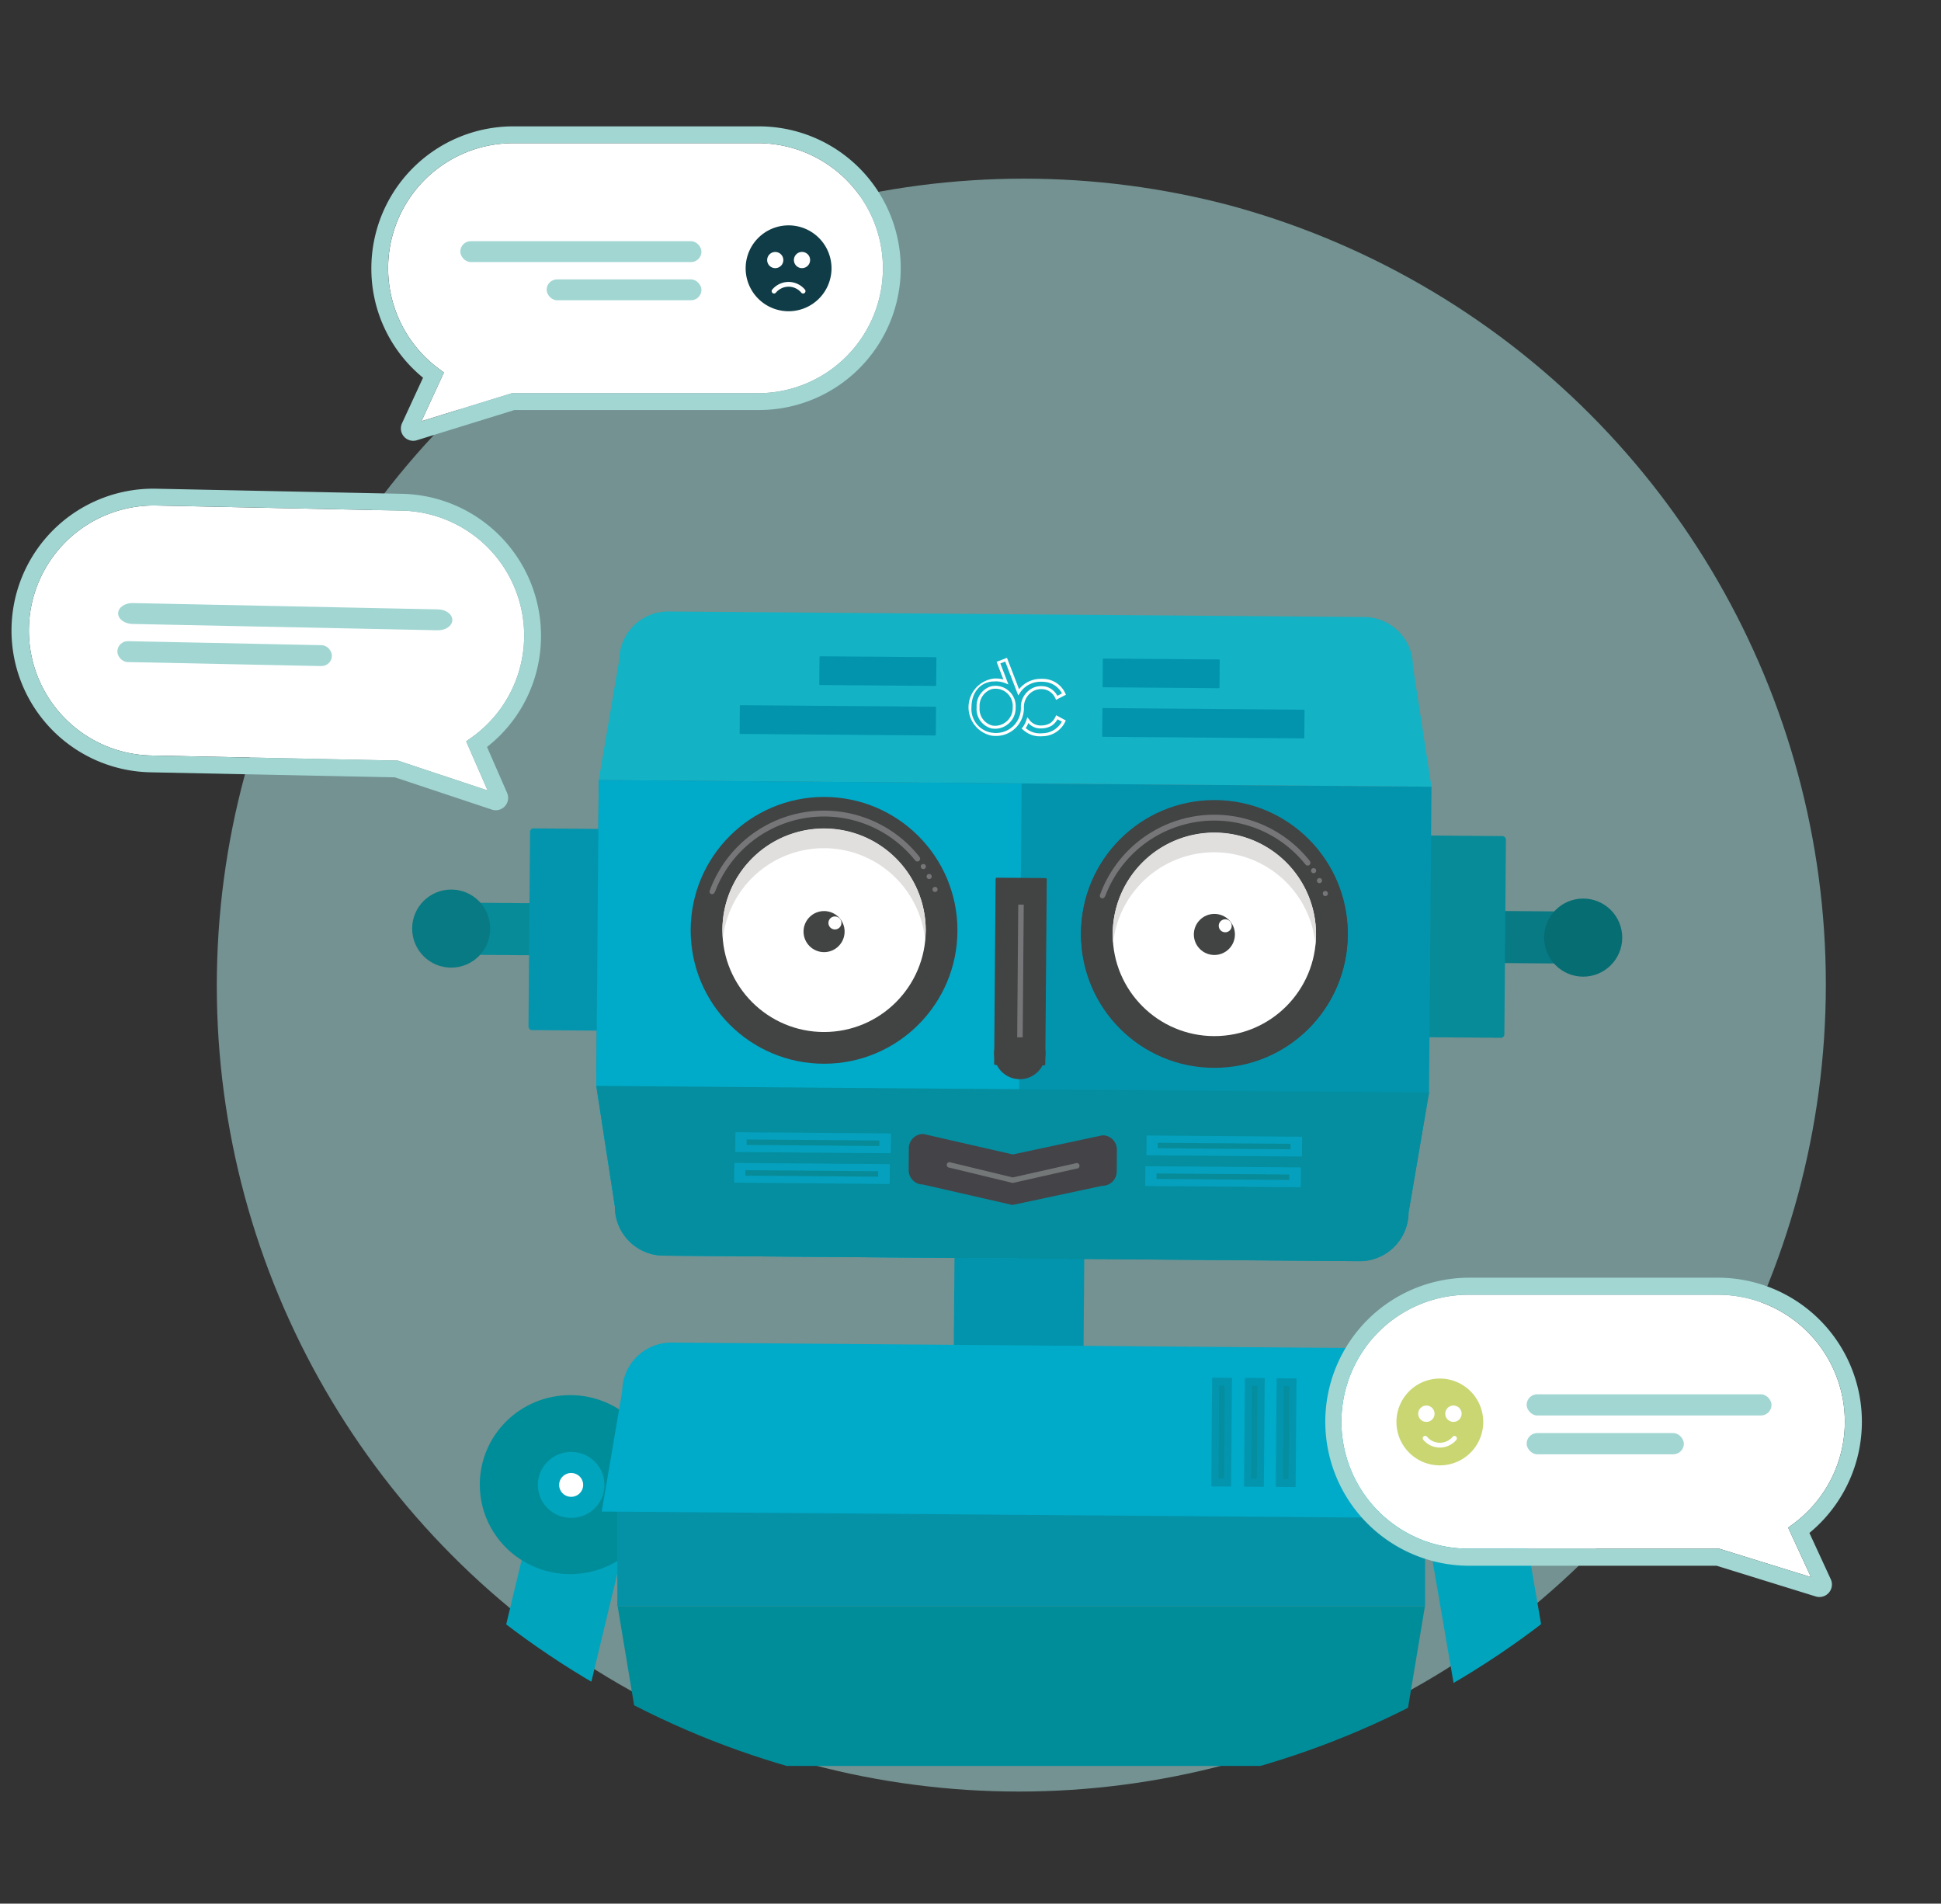 <?xml version="1.0" encoding="UTF-8"?> <svg xmlns="http://www.w3.org/2000/svg" xmlns:xlink="http://www.w3.org/1999/xlink" viewBox="0 0 279.286 273.874"><rect x="0" y="0" width="279.286" height="273.874" fill="#333333" stroke="none"/><defs><style>.cls-1{fill:none;}.cls-2{clip-path:url(#clip-path);}.cls-3{fill:#0f3c46;}.cls-4{opacity:0.25;}.cls-5{fill:#06acca;}.cls-6{clip-path:url(#clip-path-2);}.cls-7{fill:#a4d9d7;opacity:0.57;}.cls-8{clip-path:url(#clip-path-3);}.cls-9{fill:#00a5bd;}.cls-10{fill:#0a9dad;}.cls-11{fill:#008d9a;}.cls-12{fill:#fff;}.cls-13{fill:#20787f;}.cls-14{fill:#0592a7;}.cls-15{fill:#424046;}.cls-16{fill:#77787a;}.cls-17{fill:#0294ad;}.cls-18{fill:#087a83;}.cls-19{fill:#078b99;}.cls-20{fill:#066d73;}.cls-21{fill:#0395ae;}.cls-22{fill:#13b2c5;}.cls-23{fill:#00aac9;}.cls-24{fill:#048e9f;}.cls-25{fill:#424343;}.cls-26{fill:#767678;}.cls-27{fill:#e0dfde;}.cls-28{fill:#05a0be;}.cls-29{fill:#444348;}.cls-30{fill:#747778;}.cls-31{fill:#a1d6d2;}.cls-32{opacity:0.7;}.cls-33{fill:#b2c535;}</style><clipPath id="clip-path"><rect class="cls-1" x="364.635" y="-220.705" width="1200" height="629.772"></rect></clipPath><clipPath id="clip-path-2"><circle class="cls-1" cx="146.6" cy="141.629" r="116.118"></circle></clipPath><clipPath id="clip-path-3"><circle class="cls-1" cx="147.274" cy="136.355" r="122.539"></circle></clipPath></defs><title>Artboard 34 copy 4</title><g id="Layer_1" data-name="Layer 1"><g class="cls-2"><polygon class="cls-3" points="2180.465 409.068 86.598 409.068 86.633 -221.141 2180.465 -221.141 2180.465 409.068"></polygon><g class="cls-4"><path class="cls-5" d="M89.731,16.669V14.611h4.417V.392H90.639v-1.6a12.646,12.646,0,0,0,2.3-.574,9.467,9.467,0,0,0,1.785-.848h1.906V14.611h3.993v2.058Z"></path><path class="cls-5" d="M104.767,16.669V14.611h4.417V.392h-3.509v-1.6a12.646,12.646,0,0,0,2.3-.574,9.467,9.467,0,0,0,1.785-.848h1.906V14.611h3.993v2.058Z"></path><path class="cls-5" d="M124.946,17.032a5.129,5.129,0,0,1-4.553-2.6q-1.65-2.6-1.648-7.473t1.648-7.411A5.155,5.155,0,0,1,124.946-3a5.13,5.13,0,0,1,4.523,2.543q1.649,2.543,1.649,7.411t-1.649,7.473A5.1,5.1,0,0,1,124.946,17.032Zm0-2a3.079,3.079,0,0,0,2.707-1.923q1.045-1.918,1.045-6.156t-1.045-6.1a2.922,2.922,0,0,0-5.444,0q-1.046,1.862-1.045,6.1t1.045,6.156A3.1,3.1,0,0,0,124.946,15.036Z"></path><path class="cls-5" d="M134.839,16.669V14.611h4.417V.392h-3.51v-1.6a12.637,12.637,0,0,0,2.3-.574,9.5,9.5,0,0,0,1.785-.848h1.906V14.611h3.993v2.058Z"></path><path class="cls-5" d="M155.018,17.032a5.129,5.129,0,0,1-4.553-2.6q-1.65-2.6-1.648-7.473t1.648-7.411A5.155,5.155,0,0,1,155.018-3a5.13,5.13,0,0,1,4.523,2.543q1.648,2.543,1.648,7.411t-1.648,7.473A5.1,5.1,0,0,1,155.018,17.032Zm0-2a3.079,3.079,0,0,0,2.707-1.923q1.046-1.918,1.045-6.156t-1.045-6.1a2.922,2.922,0,0,0-5.444,0q-1.046,1.862-1.045,6.1t1.045,6.156A3.1,3.1,0,0,0,155.018,15.036Z"></path><path class="cls-5" d="M170.054,17.032a5.129,5.129,0,0,1-4.553-2.6q-1.65-2.6-1.648-7.473T165.5-.454A5.155,5.155,0,0,1,170.054-3a5.13,5.13,0,0,1,4.523,2.543q1.648,2.543,1.648,7.411t-1.648,7.473A5.1,5.1,0,0,1,170.054,17.032Zm0-2a3.079,3.079,0,0,0,2.707-1.923q1.046-1.918,1.045-6.156t-1.045-6.1a2.922,2.922,0,0,0-5.444,0q-1.046,1.862-1.045,6.1t1.045,6.156A3.1,3.1,0,0,0,170.054,15.036Z"></path><path class="cls-5" d="M185.09,17.032a5.129,5.129,0,0,1-4.553-2.6q-1.65-2.6-1.648-7.473t1.648-7.411A5.155,5.155,0,0,1,185.09-3a5.13,5.13,0,0,1,4.523,2.543q1.648,2.543,1.648,7.411t-1.648,7.473A5.1,5.1,0,0,1,185.09,17.032Zm0-2a3.079,3.079,0,0,0,2.707-1.923q1.046-1.918,1.045-6.156T187.8.861a2.922,2.922,0,0,0-5.444,0q-1.046,1.862-1.045,6.1t1.045,6.156A3.1,3.1,0,0,0,185.09,15.036Z"></path><path class="cls-5" d="M194.983,16.669V14.611H199.4V.392h-3.51v-1.6a12.637,12.637,0,0,0,2.3-.574,9.5,9.5,0,0,0,1.785-.848h1.906V14.611h3.993v2.058Z"></path><path class="cls-5" d="M215.162,17.032a5.129,5.129,0,0,1-4.553-2.6q-1.65-2.6-1.648-7.473t1.648-7.411A5.155,5.155,0,0,1,215.162-3a5.13,5.13,0,0,1,4.523,2.543q1.648,2.543,1.648,7.411t-1.648,7.473A5.1,5.1,0,0,1,215.162,17.032Zm0-2a3.079,3.079,0,0,0,2.707-1.923q1.046-1.918,1.045-6.156t-1.045-6.1a2.922,2.922,0,0,0-5.444,0q-1.046,1.862-1.045,6.1t1.045,6.156A3.1,3.1,0,0,0,215.162,15.036Z"></path><path class="cls-5" d="M225.055,16.669V14.611h4.417V.392h-3.51v-1.6a12.637,12.637,0,0,0,2.3-.574,9.527,9.527,0,0,0,1.785-.848h1.905V14.611h3.994v2.058Z"></path><path class="cls-5" d="M245.234,17.032a5.129,5.129,0,0,1-4.553-2.6q-1.65-2.6-1.648-7.473t1.648-7.411A5.155,5.155,0,0,1,245.234-3a5.13,5.13,0,0,1,4.523,2.543q1.648,2.543,1.648,7.411t-1.648,7.473A5.1,5.1,0,0,1,245.234,17.032Zm0-2a3.079,3.079,0,0,0,2.707-1.923q1.046-1.918,1.045-6.156t-1.045-6.1a2.922,2.922,0,0,0-5.444,0q-1.046,1.862-1.045,6.1t1.045,6.156A3.1,3.1,0,0,0,245.234,15.036Z"></path><path class="cls-5" d="M255.127,16.669V14.611h4.417V.392h-3.51v-1.6a12.637,12.637,0,0,0,2.3-.574,9.527,9.527,0,0,0,1.785-.848h1.9V14.611h3.994v2.058Z"></path><path class="cls-5" d="M270.163,16.669V14.611h4.417V.392h-3.51v-1.6a12.637,12.637,0,0,0,2.3-.574,9.527,9.527,0,0,0,1.785-.848h1.905V14.611h3.994v2.058Z"></path><path class="cls-5" d="M89.731,51.244V49.187h4.417V34.968H90.639v-1.6a12.813,12.813,0,0,0,2.3-.574,9.531,9.531,0,0,0,1.785-.849h1.906V49.187h3.993v2.057Z"></path><path class="cls-5" d="M109.91,51.607a5.129,5.129,0,0,1-4.553-2.6q-1.65-2.6-1.648-7.472t1.648-7.412a5.321,5.321,0,0,1,9.076,0q1.648,2.542,1.649,7.412t-1.649,7.472A5.1,5.1,0,0,1,109.91,51.607Zm0-2a3.078,3.078,0,0,0,2.707-1.922q1.045-1.919,1.045-6.156t-1.045-6.1a2.922,2.922,0,0,0-5.444,0q-1.046,1.861-1.045,6.1t1.045,6.156A3.1,3.1,0,0,0,109.91,49.611Z"></path><path class="cls-5" d="M119.8,51.244V49.187h4.417V34.968h-3.509v-1.6a12.813,12.813,0,0,0,2.3-.574,9.531,9.531,0,0,0,1.785-.849H126.7V49.187h3.993v2.057Z"></path><path class="cls-5" d="M139.982,51.607a5.129,5.129,0,0,1-4.553-2.6q-1.65-2.6-1.648-7.472t1.648-7.412a5.321,5.321,0,0,1,9.076,0q1.649,2.542,1.649,7.412t-1.649,7.472A5.1,5.1,0,0,1,139.982,51.607Zm0-2a3.078,3.078,0,0,0,2.707-1.922q1.046-1.919,1.045-6.156t-1.045-6.1a2.922,2.922,0,0,0-5.444,0q-1.046,1.861-1.045,6.1t1.045,6.156A3.1,3.1,0,0,0,139.982,49.611Z"></path><path class="cls-5" d="M149.875,51.244V49.187h4.417V34.968h-3.51v-1.6a12.8,12.8,0,0,0,2.3-.574,9.561,9.561,0,0,0,1.785-.849h1.906V49.187h3.993v2.057Z"></path><path class="cls-5" d="M164.911,51.244V49.187h4.417V34.968h-3.51v-1.6a12.8,12.8,0,0,0,2.3-.574,9.561,9.561,0,0,0,1.785-.849h1.906V49.187H175.8v2.057Z"></path><path class="cls-5" d="M185.09,51.607a5.129,5.129,0,0,1-4.553-2.6q-1.65-2.6-1.648-7.472t1.648-7.412a5.321,5.321,0,0,1,9.076,0q1.648,2.542,1.648,7.412t-1.648,7.472A5.1,5.1,0,0,1,185.09,51.607Zm0-2a3.078,3.078,0,0,0,2.707-1.922q1.046-1.919,1.045-6.156t-1.045-6.1a2.922,2.922,0,0,0-5.444,0q-1.046,1.861-1.045,6.1t1.045,6.156A3.1,3.1,0,0,0,185.09,49.611Z"></path><path class="cls-5" d="M194.983,51.244V49.187H199.4V34.968h-3.51v-1.6a12.8,12.8,0,0,0,2.3-.574,9.561,9.561,0,0,0,1.785-.849h1.906V49.187h3.993v2.057Z"></path><path class="cls-5" d="M215.162,51.607a5.129,5.129,0,0,1-4.553-2.6q-1.65-2.6-1.648-7.472t1.648-7.412a5.321,5.321,0,0,1,9.076,0q1.648,2.542,1.648,7.412t-1.648,7.472A5.1,5.1,0,0,1,215.162,51.607Zm0-2a3.078,3.078,0,0,0,2.707-1.922q1.046-1.919,1.045-6.156t-1.045-6.1a2.922,2.922,0,0,0-5.444,0q-1.046,1.861-1.045,6.1t1.045,6.156A3.1,3.1,0,0,0,215.162,49.611Z"></path><path class="cls-5" d="M225.055,51.244V49.187h4.417V34.968h-3.51v-1.6a12.8,12.8,0,0,0,2.3-.574,9.591,9.591,0,0,0,1.785-.849h1.905V49.187h3.994v2.057Z"></path><path class="cls-5" d="M245.234,51.607a5.129,5.129,0,0,1-4.553-2.6q-1.65-2.6-1.648-7.472t1.648-7.412a5.321,5.321,0,0,1,9.076,0q1.648,2.542,1.648,7.412t-1.648,7.472A5.1,5.1,0,0,1,245.234,51.607Zm0-2a3.078,3.078,0,0,0,2.707-1.922q1.046-1.919,1.045-6.156t-1.045-6.1a2.922,2.922,0,0,0-5.444,0q-1.046,1.861-1.045,6.1t1.045,6.156A3.1,3.1,0,0,0,245.234,49.611Z"></path><path class="cls-5" d="M255.127,51.244V49.187h4.417V34.968h-3.51v-1.6a12.8,12.8,0,0,0,2.3-.574,9.591,9.591,0,0,0,1.785-.849h1.9V49.187h3.994v2.057Z"></path><path class="cls-5" d="M270.163,51.244V49.187h4.417V34.968h-3.51v-1.6a12.8,12.8,0,0,0,2.3-.574,9.591,9.591,0,0,0,1.785-.849h1.905V49.187h3.994v2.057Z"></path><path class="cls-5" d="M89.731,85.82V83.762h4.417V69.543H90.639v-1.6a12.646,12.646,0,0,0,2.3-.574,9.53,9.53,0,0,0,1.785-.848h1.906V83.762h3.993V85.82Z"></path><path class="cls-5" d="M109.91,86.183a5.131,5.131,0,0,1-4.553-2.6q-1.65-2.6-1.648-7.473t1.648-7.411a5.321,5.321,0,0,1,9.076,0q1.648,2.541,1.649,7.411t-1.649,7.473A5.107,5.107,0,0,1,109.91,86.183Zm0-2a3.078,3.078,0,0,0,2.707-1.922q1.045-1.918,1.045-6.156t-1.045-6.1a2.922,2.922,0,0,0-5.444,0q-1.046,1.862-1.045,6.1t1.045,6.156A3.1,3.1,0,0,0,109.91,84.186Z"></path><path class="cls-5" d="M119.8,85.82V83.762h4.417V69.543h-3.509v-1.6a12.646,12.646,0,0,0,2.3-.574,9.53,9.53,0,0,0,1.785-.848H126.7V83.762h3.993V85.82Z"></path><path class="cls-5" d="M139.982,86.183a5.131,5.131,0,0,1-4.553-2.6q-1.65-2.6-1.648-7.473t1.648-7.411a5.321,5.321,0,0,1,9.076,0q1.649,2.541,1.649,7.411t-1.649,7.473A5.107,5.107,0,0,1,139.982,86.183Zm0-2a3.078,3.078,0,0,0,2.707-1.922q1.046-1.918,1.045-6.156t-1.045-6.1a2.922,2.922,0,0,0-5.444,0q-1.046,1.862-1.045,6.1t1.045,6.156A3.1,3.1,0,0,0,139.982,84.186Z"></path><path class="cls-5" d="M155.018,86.183a5.131,5.131,0,0,1-4.553-2.6q-1.65-2.6-1.648-7.473t1.648-7.411a5.321,5.321,0,0,1,9.076,0q1.648,2.541,1.648,7.411t-1.648,7.473A5.107,5.107,0,0,1,155.018,86.183Zm0-2a3.078,3.078,0,0,0,2.707-1.922q1.046-1.918,1.045-6.156t-1.045-6.1a2.922,2.922,0,0,0-5.444,0q-1.046,1.862-1.045,6.1t1.045,6.156A3.1,3.1,0,0,0,155.018,84.186Z"></path><path class="cls-5" d="M164.911,85.82V83.762h4.417V69.543h-3.51v-1.6a12.637,12.637,0,0,0,2.3-.574,9.56,9.56,0,0,0,1.785-.848h1.906V83.762H175.8V85.82Z"></path><path class="cls-5" d="M179.947,85.82V83.762h4.417V69.543h-3.51v-1.6a12.637,12.637,0,0,0,2.3-.574,9.56,9.56,0,0,0,1.785-.848h1.906V83.762h3.993V85.82Z"></path><path class="cls-5" d="M194.983,85.82V83.762H199.4V69.543h-3.51v-1.6a12.637,12.637,0,0,0,2.3-.574,9.56,9.56,0,0,0,1.785-.848h1.906V83.762h3.993V85.82Z"></path><path class="cls-5" d="M215.162,86.183a5.131,5.131,0,0,1-4.553-2.6q-1.65-2.6-1.648-7.473t1.648-7.411a5.321,5.321,0,0,1,9.076,0q1.648,2.541,1.648,7.411t-1.648,7.473A5.107,5.107,0,0,1,215.162,86.183Zm0-2a3.078,3.078,0,0,0,2.707-1.922q1.046-1.918,1.045-6.156t-1.045-6.1a2.922,2.922,0,0,0-5.444,0q-1.046,1.862-1.045,6.1t1.045,6.156A3.1,3.1,0,0,0,215.162,84.186Z"></path><path class="cls-5" d="M225.055,85.82V83.762h4.417V69.543h-3.51v-1.6a12.637,12.637,0,0,0,2.3-.574,9.59,9.59,0,0,0,1.785-.848h1.905V83.762h3.994V85.82Z"></path><path class="cls-5" d="M245.234,86.183a5.131,5.131,0,0,1-4.553-2.6q-1.65-2.6-1.648-7.473t1.648-7.411a5.321,5.321,0,0,1,9.076,0q1.648,2.541,1.648,7.411t-1.648,7.473A5.107,5.107,0,0,1,245.234,86.183Zm0-2a3.078,3.078,0,0,0,2.707-1.922q1.046-1.918,1.045-6.156t-1.045-6.1a2.922,2.922,0,0,0-5.444,0q-1.046,1.862-1.045,6.1t1.045,6.156A3.1,3.1,0,0,0,245.234,84.186Z"></path><path class="cls-5" d="M255.127,85.82V83.762h4.417V69.543h-3.51v-1.6a12.637,12.637,0,0,0,2.3-.574,9.59,9.59,0,0,0,1.785-.848h1.9V83.762h3.994V85.82Z"></path><path class="cls-5" d="M275.306,86.183a5.131,5.131,0,0,1-4.553-2.6q-1.65-2.6-1.648-7.473t1.648-7.411a5.321,5.321,0,0,1,9.076,0q1.648,2.541,1.648,7.411t-1.648,7.473A5.107,5.107,0,0,1,275.306,86.183Zm0-2a3.078,3.078,0,0,0,2.707-1.922q1.046-1.918,1.045-6.156t-1.045-6.1a2.922,2.922,0,0,0-5.444,0q-1.046,1.862-1.045,6.1t1.045,6.156A3.1,3.1,0,0,0,275.306,84.186Z"></path><path class="cls-5" d="M89.731,120.4v-2.057h4.417v-14.22H90.639v-1.6a12.646,12.646,0,0,0,2.3-.574,9.467,9.467,0,0,0,1.785-.848h1.906v17.246h3.993V120.4Z"></path><path class="cls-5" d="M104.767,120.4v-2.057h4.417v-14.22h-3.509v-1.6a12.646,12.646,0,0,0,2.3-.574,9.467,9.467,0,0,0,1.785-.848h1.906v17.246h3.993V120.4Z"></path><path class="cls-5" d="M124.946,120.758a5.129,5.129,0,0,1-4.553-2.6q-1.65-2.6-1.648-7.473t1.648-7.411a5.321,5.321,0,0,1,9.076,0q1.649,2.542,1.649,7.411t-1.649,7.473A5.1,5.1,0,0,1,124.946,120.758Zm0-2a3.079,3.079,0,0,0,2.707-1.923q1.045-1.918,1.045-6.156t-1.045-6.1a2.922,2.922,0,0,0-5.444,0q-1.046,1.861-1.045,6.1t1.045,6.156A3.1,3.1,0,0,0,124.946,118.762Z"></path><path class="cls-5" d="M134.839,120.4v-2.057h4.417v-14.22h-3.51v-1.6a12.637,12.637,0,0,0,2.3-.574,9.5,9.5,0,0,0,1.785-.848h1.906v17.246h3.993V120.4Z"></path><path class="cls-5" d="M155.018,120.758a5.129,5.129,0,0,1-4.553-2.6q-1.65-2.6-1.648-7.473t1.648-7.411a5.321,5.321,0,0,1,9.076,0q1.648,2.542,1.648,7.411t-1.648,7.473A5.1,5.1,0,0,1,155.018,120.758Zm0-2a3.079,3.079,0,0,0,2.707-1.923q1.046-1.918,1.045-6.156t-1.045-6.1a2.922,2.922,0,0,0-5.444,0q-1.046,1.861-1.045,6.1t1.045,6.156A3.1,3.1,0,0,0,155.018,118.762Z"></path><path class="cls-5" d="M170.054,120.758a5.129,5.129,0,0,1-4.553-2.6q-1.65-2.6-1.648-7.473t1.648-7.411a5.321,5.321,0,0,1,9.076,0q1.648,2.542,1.648,7.411t-1.648,7.473A5.1,5.1,0,0,1,170.054,120.758Zm0-2a3.079,3.079,0,0,0,2.707-1.923q1.046-1.918,1.045-6.156t-1.045-6.1a2.922,2.922,0,0,0-5.444,0q-1.046,1.861-1.045,6.1t1.045,6.156A3.1,3.1,0,0,0,170.054,118.762Z"></path><path class="cls-5" d="M179.947,120.4v-2.057h4.417v-14.22h-3.51v-1.6a12.637,12.637,0,0,0,2.3-.574,9.5,9.5,0,0,0,1.785-.848h1.906v17.246h3.993V120.4Z"></path><path class="cls-5" d="M194.983,120.4v-2.057H199.4v-14.22h-3.51v-1.6a12.637,12.637,0,0,0,2.3-.574,9.5,9.5,0,0,0,1.785-.848h1.906v17.246h3.993V120.4Z"></path><path class="cls-5" d="M210.019,120.4v-2.057h4.417v-14.22h-3.51v-1.6a12.637,12.637,0,0,0,2.3-.574,9.527,9.527,0,0,0,1.785-.848h1.906v17.246h3.993V120.4Z"></path><path class="cls-5" d="M230.2,120.758a5.129,5.129,0,0,1-4.553-2.6q-1.65-2.6-1.648-7.473t1.648-7.411a5.321,5.321,0,0,1,9.076,0q1.648,2.542,1.648,7.411t-1.648,7.473A5.1,5.1,0,0,1,230.2,120.758Zm0-2a3.079,3.079,0,0,0,2.707-1.923q1.046-1.918,1.045-6.156t-1.045-6.1a2.922,2.922,0,0,0-5.444,0q-1.046,1.861-1.045,6.1t1.045,6.156A3.1,3.1,0,0,0,230.2,118.762Z"></path><path class="cls-5" d="M240.091,120.4v-2.057h4.417v-14.22H241v-1.6a12.637,12.637,0,0,0,2.3-.574,9.527,9.527,0,0,0,1.785-.848h1.905v17.246h3.994V120.4Z"></path><path class="cls-5" d="M255.127,120.4v-2.057h4.417v-14.22h-3.51v-1.6a12.637,12.637,0,0,0,2.3-.574,9.527,9.527,0,0,0,1.785-.848h1.9v17.246h3.994V120.4Z"></path><path class="cls-5" d="M275.306,120.758a5.129,5.129,0,0,1-4.553-2.6q-1.65-2.6-1.648-7.473t1.648-7.411a5.321,5.321,0,0,1,9.076,0q1.648,2.542,1.648,7.411t-1.648,7.473A5.1,5.1,0,0,1,275.306,120.758Zm0-2a3.079,3.079,0,0,0,2.707-1.923q1.046-1.918,1.045-6.156t-1.045-6.1a2.922,2.922,0,0,0-5.444,0q-1.046,1.861-1.045,6.1t1.045,6.156A3.1,3.1,0,0,0,275.306,118.762Z"></path><path class="cls-5" d="M94.874,155.333a5.129,5.129,0,0,1-4.553-2.6q-1.65-2.6-1.648-7.472t1.648-7.412a5.321,5.321,0,0,1,9.076,0q1.648,2.542,1.649,7.412T99.4,152.731A5.1,5.1,0,0,1,94.874,155.333Zm0-2a3.078,3.078,0,0,0,2.707-1.922q1.046-1.918,1.045-6.156t-1.045-6.1a2.922,2.922,0,0,0-5.444,0q-1.046,1.861-1.045,6.1t1.045,6.156A3.1,3.1,0,0,0,94.874,153.337Z"></path><path class="cls-5" d="M104.767,154.97v-2.057h4.417V138.694h-3.509v-1.6a12.729,12.729,0,0,0,2.3-.574,9.531,9.531,0,0,0,1.785-.849h1.906v17.246h3.993v2.057Z"></path><path class="cls-5" d="M124.946,155.333a5.129,5.129,0,0,1-4.553-2.6q-1.65-2.6-1.648-7.472t1.648-7.412a5.321,5.321,0,0,1,9.076,0q1.649,2.542,1.649,7.412t-1.649,7.472A5.1,5.1,0,0,1,124.946,155.333Zm0-2a3.078,3.078,0,0,0,2.707-1.922q1.045-1.918,1.045-6.156t-1.045-6.1a2.922,2.922,0,0,0-5.444,0q-1.046,1.861-1.045,6.1t1.045,6.156A3.1,3.1,0,0,0,124.946,153.337Z"></path><path class="cls-5" d="M134.839,154.97v-2.057h4.417V138.694h-3.51v-1.6a12.72,12.72,0,0,0,2.3-.574,9.561,9.561,0,0,0,1.785-.849h1.906v17.246h3.993v2.057Z"></path><path class="cls-5" d="M155.018,155.333a5.129,5.129,0,0,1-4.553-2.6q-1.65-2.6-1.648-7.472t1.648-7.412a5.321,5.321,0,0,1,9.076,0q1.648,2.542,1.648,7.412t-1.648,7.472A5.1,5.1,0,0,1,155.018,155.333Zm0-2a3.078,3.078,0,0,0,2.707-1.922q1.046-1.918,1.045-6.156t-1.045-6.1a2.922,2.922,0,0,0-5.444,0q-1.046,1.861-1.045,6.1t1.045,6.156A3.1,3.1,0,0,0,155.018,153.337Z"></path><path class="cls-5" d="M164.911,154.97v-2.057h4.417V138.694h-3.51v-1.6a12.72,12.72,0,0,0,2.3-.574,9.561,9.561,0,0,0,1.785-.849h1.906v17.246H175.8v2.057Z"></path><path class="cls-5" d="M179.947,154.97v-2.057h4.417V138.694h-3.51v-1.6a12.72,12.72,0,0,0,2.3-.574,9.561,9.561,0,0,0,1.785-.849h1.906v17.246h3.993v2.057Z"></path><path class="cls-5" d="M200.126,155.333a5.129,5.129,0,0,1-4.553-2.6q-1.65-2.6-1.648-7.472t1.648-7.412a5.321,5.321,0,0,1,9.076,0q1.648,2.542,1.648,7.412t-1.648,7.472A5.1,5.1,0,0,1,200.126,155.333Zm0-2a3.078,3.078,0,0,0,2.707-1.922q1.046-1.918,1.045-6.156t-1.045-6.1a2.922,2.922,0,0,0-5.444,0q-1.046,1.861-1.045,6.1t1.045,6.156A3.1,3.1,0,0,0,200.126,153.337Z"></path><path class="cls-5" d="M210.019,154.97v-2.057h4.417V138.694h-3.51v-1.6a12.72,12.72,0,0,0,2.3-.574,9.591,9.591,0,0,0,1.785-.849h1.906v17.246h3.993v2.057Z"></path><path class="cls-5" d="M225.055,154.97v-2.057h4.417V138.694h-3.51v-1.6a12.72,12.72,0,0,0,2.3-.574,9.591,9.591,0,0,0,1.785-.849h1.905v17.246h3.994v2.057Z"></path><path class="cls-5" d="M245.234,155.333a5.129,5.129,0,0,1-4.553-2.6q-1.65-2.6-1.648-7.472t1.648-7.412a5.321,5.321,0,0,1,9.076,0q1.648,2.542,1.648,7.412t-1.648,7.472A5.1,5.1,0,0,1,245.234,155.333Zm0-2a3.078,3.078,0,0,0,2.707-1.922q1.046-1.918,1.045-6.156t-1.045-6.1a2.922,2.922,0,0,0-5.444,0q-1.046,1.861-1.045,6.1t1.045,6.156A3.1,3.1,0,0,0,245.234,153.337Z"></path><path class="cls-5" d="M255.127,154.97v-2.057h4.417V138.694h-3.51v-1.6a12.72,12.72,0,0,0,2.3-.574,9.591,9.591,0,0,0,1.785-.849h1.9v17.246h3.994v2.057Z"></path><path class="cls-5" d="M270.163,154.97v-2.057h4.417V138.694h-3.51v-1.6a12.72,12.72,0,0,0,2.3-.574,9.591,9.591,0,0,0,1.785-.849h1.905v17.246h3.994v2.057Z"></path><path class="cls-5" d="M94.874,189.909a5.129,5.129,0,0,1-4.553-2.6q-1.65-2.6-1.648-7.473t1.648-7.411a5.321,5.321,0,0,1,9.076,0q1.648,2.541,1.649,7.411T99.4,187.307A5.1,5.1,0,0,1,94.874,189.909Zm0-2a3.078,3.078,0,0,0,2.707-1.922q1.046-1.918,1.045-6.156t-1.045-6.1a2.922,2.922,0,0,0-5.444,0q-1.046,1.86-1.045,6.1t1.045,6.156A3.1,3.1,0,0,0,94.874,187.912Z"></path><path class="cls-5" d="M104.767,189.546v-2.058h4.417V173.269h-3.509v-1.6a12.646,12.646,0,0,0,2.3-.574,9.467,9.467,0,0,0,1.785-.848h1.906v17.245h3.993v2.058Z"></path><path class="cls-5" d="M124.946,189.909a5.129,5.129,0,0,1-4.553-2.6q-1.65-2.6-1.648-7.473t1.648-7.411a5.321,5.321,0,0,1,9.076,0q1.649,2.541,1.649,7.411t-1.649,7.473A5.1,5.1,0,0,1,124.946,189.909Zm0-2a3.078,3.078,0,0,0,2.707-1.922q1.045-1.918,1.045-6.156t-1.045-6.1a2.922,2.922,0,0,0-5.444,0q-1.046,1.86-1.045,6.1t1.045,6.156A3.1,3.1,0,0,0,124.946,187.912Z"></path><path class="cls-5" d="M134.839,189.546v-2.058h4.417V173.269h-3.51v-1.6a12.637,12.637,0,0,0,2.3-.574,9.5,9.5,0,0,0,1.785-.848h1.906v17.245h3.993v2.058Z"></path><path class="cls-5" d="M155.018,189.909a5.129,5.129,0,0,1-4.553-2.6q-1.65-2.6-1.648-7.473t1.648-7.411a5.321,5.321,0,0,1,9.076,0q1.648,2.541,1.648,7.411t-1.648,7.473A5.1,5.1,0,0,1,155.018,189.909Zm0-2a3.078,3.078,0,0,0,2.707-1.922q1.046-1.918,1.045-6.156t-1.045-6.1a2.922,2.922,0,0,0-5.444,0q-1.046,1.86-1.045,6.1t1.045,6.156A3.1,3.1,0,0,0,155.018,187.912Z"></path><path class="cls-5" d="M164.911,189.546v-2.058h4.417V173.269h-3.51v-1.6a12.637,12.637,0,0,0,2.3-.574,9.5,9.5,0,0,0,1.785-.848h1.906v17.245H175.8v2.058Z"></path><path class="cls-5" d="M179.947,189.546v-2.058h4.417V173.269h-3.51v-1.6a12.637,12.637,0,0,0,2.3-.574,9.5,9.5,0,0,0,1.785-.848h1.906v17.245h3.993v2.058Z"></path><path class="cls-5" d="M200.126,189.909a5.129,5.129,0,0,1-4.553-2.6q-1.65-2.6-1.648-7.473t1.648-7.411a5.321,5.321,0,0,1,9.076,0q1.648,2.541,1.648,7.411t-1.648,7.473A5.1,5.1,0,0,1,200.126,189.909Zm0-2a3.078,3.078,0,0,0,2.707-1.922q1.046-1.918,1.045-6.156t-1.045-6.1a2.922,2.922,0,0,0-5.444,0q-1.046,1.86-1.045,6.1t1.045,6.156A3.1,3.1,0,0,0,200.126,187.912Z"></path><path class="cls-5" d="M210.019,189.546v-2.058h4.417V173.269h-3.51v-1.6a12.637,12.637,0,0,0,2.3-.574,9.527,9.527,0,0,0,1.785-.848h1.906v17.245h3.993v2.058Z"></path><path class="cls-5" d="M230.2,189.909a5.129,5.129,0,0,1-4.553-2.6q-1.65-2.6-1.648-7.473t1.648-7.411a5.321,5.321,0,0,1,9.076,0q1.648,2.541,1.648,7.411t-1.648,7.473A5.1,5.1,0,0,1,230.2,189.909Zm0-2a3.078,3.078,0,0,0,2.707-1.922q1.046-1.918,1.045-6.156t-1.045-6.1a2.922,2.922,0,0,0-5.444,0q-1.046,1.86-1.045,6.1t1.045,6.156A3.1,3.1,0,0,0,230.2,187.912Z"></path><path class="cls-5" d="M245.234,189.909a5.129,5.129,0,0,1-4.553-2.6q-1.65-2.6-1.648-7.473t1.648-7.411a5.321,5.321,0,0,1,9.076,0q1.648,2.541,1.648,7.411t-1.648,7.473A5.1,5.1,0,0,1,245.234,189.909Zm0-2a3.078,3.078,0,0,0,2.707-1.922q1.046-1.918,1.045-6.156t-1.045-6.1a2.922,2.922,0,0,0-5.444,0q-1.046,1.86-1.045,6.1t1.045,6.156A3.1,3.1,0,0,0,245.234,187.912Z"></path><path class="cls-5" d="M260.27,189.909a5.129,5.129,0,0,1-4.553-2.6q-1.65-2.6-1.648-7.473t1.648-7.411a5.321,5.321,0,0,1,9.076,0q1.649,2.541,1.648,7.411t-1.648,7.473A5.1,5.1,0,0,1,260.27,189.909Zm0-2a3.078,3.078,0,0,0,2.707-1.922q1.046-1.918,1.045-6.156t-1.045-6.1a2.922,2.922,0,0,0-5.444,0q-1.046,1.86-1.045,6.1t1.045,6.156A3.1,3.1,0,0,0,260.27,187.912Z"></path><path class="cls-5" d="M270.163,189.546v-2.058h4.417V173.269h-3.51v-1.6a12.637,12.637,0,0,0,2.3-.574,9.527,9.527,0,0,0,1.785-.848h1.905v17.245h3.994v2.058Z"></path><path class="cls-5" d="M89.731,224.121v-2.057h4.417v-14.22H90.639v-1.6a12.813,12.813,0,0,0,2.3-.574,9.531,9.531,0,0,0,1.785-.849h1.906v17.246h3.993v2.057Z"></path><path class="cls-5" d="M104.767,224.121v-2.057h4.417v-14.22h-3.509v-1.6a12.813,12.813,0,0,0,2.3-.574,9.531,9.531,0,0,0,1.785-.849h1.906v17.246h3.993v2.057Z"></path><path class="cls-5" d="M124.946,224.484a5.129,5.129,0,0,1-4.553-2.6q-1.65-2.6-1.648-7.472T120.393,207a5.321,5.321,0,0,1,9.076,0q1.649,2.543,1.649,7.412t-1.649,7.472A5.1,5.1,0,0,1,124.946,224.484Zm0-2a3.079,3.079,0,0,0,2.707-1.923q1.045-1.917,1.045-6.155t-1.045-6.1a2.922,2.922,0,0,0-5.444,0q-1.046,1.862-1.045,6.1t1.045,6.155A3.1,3.1,0,0,0,124.946,222.488Z"></path><path class="cls-5" d="M134.839,224.121v-2.057h4.417v-14.22h-3.51v-1.6a12.8,12.8,0,0,0,2.3-.574,9.561,9.561,0,0,0,1.785-.849h1.906v17.246h3.993v2.057Z"></path><path class="cls-5" d="M155.018,224.484a5.129,5.129,0,0,1-4.553-2.6q-1.65-2.6-1.648-7.472T150.465,207a5.321,5.321,0,0,1,9.076,0q1.648,2.543,1.648,7.412t-1.648,7.472A5.1,5.1,0,0,1,155.018,224.484Zm0-2a3.079,3.079,0,0,0,2.707-1.923q1.046-1.917,1.045-6.155t-1.045-6.1a2.922,2.922,0,0,0-5.444,0q-1.046,1.862-1.045,6.1t1.045,6.155A3.1,3.1,0,0,0,155.018,222.488Z"></path><path class="cls-5" d="M164.911,224.121v-2.057h4.417v-14.22h-3.51v-1.6a12.8,12.8,0,0,0,2.3-.574,9.561,9.561,0,0,0,1.785-.849h1.906v17.246H175.8v2.057Z"></path><path class="cls-5" d="M185.09,224.484a5.129,5.129,0,0,1-4.553-2.6q-1.65-2.6-1.648-7.472T180.537,207a5.321,5.321,0,0,1,9.076,0q1.648,2.543,1.648,7.412t-1.648,7.472A5.1,5.1,0,0,1,185.09,224.484Zm0-2a3.079,3.079,0,0,0,2.707-1.923q1.046-1.917,1.045-6.155t-1.045-6.1a2.922,2.922,0,0,0-5.444,0q-1.046,1.862-1.045,6.1t1.045,6.155A3.1,3.1,0,0,0,185.09,222.488Z"></path><path class="cls-5" d="M194.983,224.121v-2.057H199.4v-14.22h-3.51v-1.6a12.8,12.8,0,0,0,2.3-.574,9.561,9.561,0,0,0,1.785-.849h1.906v17.246h3.993v2.057Z"></path><path class="cls-5" d="M215.162,224.484a5.129,5.129,0,0,1-4.553-2.6q-1.65-2.6-1.648-7.472T210.609,207a5.321,5.321,0,0,1,9.076,0q1.648,2.543,1.648,7.412t-1.648,7.472A5.1,5.1,0,0,1,215.162,224.484Zm0-2a3.079,3.079,0,0,0,2.707-1.923q1.046-1.917,1.045-6.155t-1.045-6.1a2.922,2.922,0,0,0-5.444,0q-1.046,1.862-1.045,6.1t1.045,6.155A3.1,3.1,0,0,0,215.162,222.488Z"></path><path class="cls-5" d="M225.055,224.121v-2.057h4.417v-14.22h-3.51v-1.6a12.8,12.8,0,0,0,2.3-.574,9.591,9.591,0,0,0,1.785-.849h1.905v17.246h3.994v2.057Z"></path><path class="cls-5" d="M240.091,224.121v-2.057h4.417v-14.22H241v-1.6a12.8,12.8,0,0,0,2.3-.574,9.591,9.591,0,0,0,1.785-.849h1.905v17.246h3.994v2.057Z"></path><path class="cls-5" d="M260.27,224.484a5.129,5.129,0,0,1-4.553-2.6q-1.65-2.6-1.648-7.472T255.717,207a5.321,5.321,0,0,1,9.076,0q1.649,2.543,1.648,7.412t-1.648,7.472A5.1,5.1,0,0,1,260.27,224.484Zm0-2a3.079,3.079,0,0,0,2.707-1.923q1.046-1.917,1.045-6.155t-1.045-6.1a2.922,2.922,0,0,0-5.444,0q-1.046,1.862-1.045,6.1t1.045,6.155A3.1,3.1,0,0,0,260.27,222.488Z"></path><path class="cls-5" d="M270.163,224.121v-2.057h4.417v-14.22h-3.51v-1.6a12.8,12.8,0,0,0,2.3-.574,9.591,9.591,0,0,0,1.785-.849h1.905v17.246h3.994v2.057Z"></path><path class="cls-5" d="M89.731,258.7v-2.058h4.417V242.42H90.639v-1.6a12.729,12.729,0,0,0,2.3-.574,9.53,9.53,0,0,0,1.785-.848h1.906v17.245h3.993V258.7Z"></path><path class="cls-5" d="M104.767,258.7v-2.058h4.417V242.42h-3.509v-1.6a12.729,12.729,0,0,0,2.3-.574,9.53,9.53,0,0,0,1.785-.848h1.906v17.245h3.993V258.7Z"></path><path class="cls-5" d="M119.8,258.7v-2.058h4.417V242.42h-3.509v-1.6a12.729,12.729,0,0,0,2.3-.574,9.53,9.53,0,0,0,1.785-.848H126.7v17.245h3.993V258.7Z"></path><path class="cls-5" d="M139.982,259.06a5.131,5.131,0,0,1-4.553-2.6q-1.65-2.6-1.648-7.473t1.648-7.411a5.321,5.321,0,0,1,9.076,0q1.649,2.541,1.649,7.411t-1.649,7.473A5.107,5.107,0,0,1,139.982,259.06Zm0-2a3.078,3.078,0,0,0,2.707-1.922q1.046-1.918,1.045-6.156t-1.045-6.1a2.922,2.922,0,0,0-5.444,0q-1.046,1.861-1.045,6.1t1.045,6.156A3.1,3.1,0,0,0,139.982,257.063Z"></path><path class="cls-5" d="M149.875,258.7v-2.058h4.417V242.42h-3.51v-1.6a12.72,12.72,0,0,0,2.3-.574,9.56,9.56,0,0,0,1.785-.848h1.906v17.245h3.993V258.7Z"></path><path class="cls-5" d="M164.911,258.7v-2.058h4.417V242.42h-3.51v-1.6a12.72,12.72,0,0,0,2.3-.574,9.56,9.56,0,0,0,1.785-.848h1.906v17.245H175.8V258.7Z"></path><path class="cls-5" d="M185.09,259.06a5.131,5.131,0,0,1-4.553-2.6q-1.65-2.6-1.648-7.473t1.648-7.411a5.321,5.321,0,0,1,9.076,0q1.648,2.541,1.648,7.411t-1.648,7.473A5.107,5.107,0,0,1,185.09,259.06Zm0-2a3.078,3.078,0,0,0,2.707-1.922q1.046-1.918,1.045-6.156t-1.045-6.1a2.922,2.922,0,0,0-5.444,0q-1.046,1.861-1.045,6.1t1.045,6.156A3.1,3.1,0,0,0,185.09,257.063Z"></path><path class="cls-5" d="M194.983,258.7v-2.058H199.4V242.42h-3.51v-1.6a12.72,12.72,0,0,0,2.3-.574,9.56,9.56,0,0,0,1.785-.848h1.906v17.245h3.993V258.7Z"></path><path class="cls-5" d="M215.162,259.06a5.131,5.131,0,0,1-4.553-2.6q-1.65-2.6-1.648-7.473t1.648-7.411a5.321,5.321,0,0,1,9.076,0q1.648,2.541,1.648,7.411t-1.648,7.473A5.107,5.107,0,0,1,215.162,259.06Zm0-2a3.078,3.078,0,0,0,2.707-1.922q1.046-1.918,1.045-6.156t-1.045-6.1a2.922,2.922,0,0,0-5.444,0q-1.046,1.861-1.045,6.1t1.045,6.156A3.1,3.1,0,0,0,215.162,257.063Z"></path><path class="cls-5" d="M230.2,259.06a5.131,5.131,0,0,1-4.553-2.6q-1.65-2.6-1.648-7.473t1.648-7.411a5.321,5.321,0,0,1,9.076,0q1.648,2.541,1.648,7.411t-1.648,7.473A5.107,5.107,0,0,1,230.2,259.06Zm0-2a3.078,3.078,0,0,0,2.707-1.922q1.046-1.918,1.045-6.156t-1.045-6.1a2.922,2.922,0,0,0-5.444,0q-1.046,1.861-1.045,6.1t1.045,6.156A3.1,3.1,0,0,0,230.2,257.063Z"></path><path class="cls-5" d="M240.091,258.7v-2.058h4.417V242.42H241v-1.6a12.72,12.72,0,0,0,2.3-.574,9.59,9.59,0,0,0,1.785-.848h1.905v17.245h3.994V258.7Z"></path><path class="cls-5" d="M255.127,258.7v-2.058h4.417V242.42h-3.51v-1.6a12.72,12.72,0,0,0,2.3-.574,9.59,9.59,0,0,0,1.785-.848h1.9v17.245h3.994V258.7Z"></path><path class="cls-5" d="M270.163,258.7v-2.058h4.417V242.42h-3.51v-1.6a12.72,12.72,0,0,0,2.3-.574,9.59,9.59,0,0,0,1.785-.848h1.905v17.245h3.994V258.7Z"></path><path class="cls-5" d="M109.91,293.635a5.129,5.129,0,0,1-4.553-2.6q-1.65-2.6-1.648-7.473t1.648-7.411a5.321,5.321,0,0,1,9.076,0q1.648,2.541,1.649,7.411t-1.649,7.473A5.1,5.1,0,0,1,109.91,293.635Zm0-2a3.079,3.079,0,0,0,2.707-1.923q1.045-1.918,1.045-6.156t-1.045-6.1a2.922,2.922,0,0,0-5.444,0q-1.046,1.86-1.045,6.1t1.045,6.156A3.1,3.1,0,0,0,109.91,291.639Z"></path><path class="cls-5" d="M155.018,293.635a5.129,5.129,0,0,1-4.553-2.6q-1.65-2.6-1.648-7.473t1.648-7.411a5.321,5.321,0,0,1,9.076,0q1.648,2.541,1.648,7.411t-1.648,7.473A5.1,5.1,0,0,1,155.018,293.635Zm0-2a3.079,3.079,0,0,0,2.707-1.923q1.046-1.918,1.045-6.156t-1.045-6.1a2.922,2.922,0,0,0-5.444,0q-1.046,1.86-1.045,6.1t1.045,6.156A3.1,3.1,0,0,0,155.018,291.639Z"></path><path class="cls-5" d="M200.126,293.635a5.129,5.129,0,0,1-4.553-2.6q-1.65-2.6-1.648-7.473t1.648-7.411a5.321,5.321,0,0,1,9.076,0q1.648,2.541,1.648,7.411t-1.648,7.473A5.1,5.1,0,0,1,200.126,293.635Zm0-2a3.079,3.079,0,0,0,2.707-1.923q1.046-1.918,1.045-6.156t-1.045-6.1a2.922,2.922,0,0,0-5.444,0q-1.046,1.86-1.045,6.1t1.045,6.156A3.1,3.1,0,0,0,200.126,291.639Z"></path><path class="cls-5" d="M230.2,293.635a5.129,5.129,0,0,1-4.553-2.6q-1.65-2.6-1.648-7.473t1.648-7.411a5.321,5.321,0,0,1,9.076,0q1.648,2.541,1.648,7.411t-1.648,7.473A5.1,5.1,0,0,1,230.2,293.635Zm0-2a3.079,3.079,0,0,0,2.707-1.923q1.046-1.918,1.045-6.156t-1.045-6.1a2.922,2.922,0,0,0-5.444,0q-1.046,1.86-1.045,6.1t1.045,6.156A3.1,3.1,0,0,0,230.2,291.639Z"></path><path class="cls-5" d="M245.234,293.635a5.129,5.129,0,0,1-4.553-2.6q-1.65-2.6-1.648-7.473t1.648-7.411a5.321,5.321,0,0,1,9.076,0q1.648,2.541,1.648,7.411t-1.648,7.473A5.1,5.1,0,0,1,245.234,293.635Zm0-2a3.079,3.079,0,0,0,2.707-1.923q1.046-1.918,1.045-6.156t-1.045-6.1a2.922,2.922,0,0,0-5.444,0q-1.046,1.86-1.045,6.1t1.045,6.156A3.1,3.1,0,0,0,245.234,291.639Z"></path></g></g><g class="cls-6"><circle class="cls-7" cx="147.313" cy="141.821" r="116.118"></circle></g><g class="cls-8"><polygon class="cls-9" points="91.272 216.207 77.936 212.811 75.469 222.734 60.244 286.112 73.716 289.286 91.272 216.207"></polygon><path class="cls-10" d="M82.944,206.832a6.847,6.847,0,1,0,6.141,7.533A6.9,6.9,0,0,0,82.944,206.832Z"></path><ellipse class="cls-11" cx="82.038" cy="213.591" rx="13.003" ry="12.876"></ellipse><ellipse class="cls-9" cx="82.183" cy="213.631" rx="4.789" ry="4.743"></ellipse><path class="cls-12" d="M82.655,211.985a1.73,1.73,0,0,0-2.134,1.178,1.708,1.708,0,0,0,1.189,2.114,1.73,1.73,0,0,0,2.135-1.178A1.71,1.71,0,0,0,82.655,211.985Z"></path><polygon class="cls-9" points="217.78 210.61 204.166 212.654 205.818 222.741 216.86 286.964 230.513 284.662 217.78 210.61"></polygon><path class="cls-10" d="M204.057,212.906A6.912,6.912,0,1,0,209.7,205,6.907,6.907,0,0,0,204.057,212.906Z"></path><ellipse class="cls-11" cx="210.87" cy="211.921" rx="13.003" ry="12.876"></ellipse><ellipse class="cls-9" cx="210.87" cy="211.772" rx="4.789" ry="4.743"></ellipse><path class="cls-12" d="M209.142,211.772a1.728,1.728,0,1,0,1.728-1.711A1.719,1.719,0,0,0,209.142,211.772Z"></path><ellipse class="cls-13" cx="223.76" cy="285.801" rx="13.003" ry="12.876"></ellipse><rect class="cls-14" x="88.826" y="217.323" width="116.22" height="13.74"></rect><path class="cls-11" d="M202.31,247.422l2.723-16.36H88.868l2.723,16.36a6.747,6.747,0,0,0,6.812,6.641H195.5A6.748,6.748,0,0,0,202.31,247.422Z"></path><path class="cls-15" d="M110.811,277.67h71.548a3.453,3.453,0,0,0,3.47-3.436h0a3.454,3.454,0,0,0-3.47-3.437H110.811a3.454,3.454,0,0,0-3.47,3.437h0A3.453,3.453,0,0,0,110.811,277.67Z"></path><path class="cls-15" d="M110.811,265.951h71.548a3.453,3.453,0,0,0,3.47-3.436h0a3.454,3.454,0,0,0-3.47-3.437H110.811a3.454,3.454,0,0,0-3.47,3.437h0A3.453,3.453,0,0,0,110.811,265.951Z"></path><path class="cls-16" d="M110.934,260.52h71.383a.651.651,0,0,1,.655.649h0a.652.652,0,0,1-.655.649H110.934a.653.653,0,0,1-.656-.649h0A.652.652,0,0,1,110.934,260.52Z"></path><path class="cls-16" d="M110.8,272.373h71.383a.652.652,0,0,1,.655.65h0a.652.652,0,0,1-.655.649H110.8a.653.653,0,0,1-.656-.649h0A.653.653,0,0,1,110.8,272.373Z"></path><rect class="cls-17" x="133.953" y="183.882" width="25.231" height="18.673" transform="matrix(0.008, -1, 1, 0.008, -47.812, 338.244)"></rect><rect class="cls-18" x="205.803" y="131.062" width="22.467" height="7.489" transform="matrix(1, 0.008, -0.008, 1, 1.081, -1.725)"></rect><rect class="cls-19" x="195.038" y="120.207" width="21.531" height="29.02" rx="0.486" transform="translate(1.08 -1.635) rotate(0.456)"></rect><circle class="cls-20" cx="227.802" cy="134.892" r="5.617"></circle><rect class="cls-19" x="64.453" y="129.936" width="22.467" height="7.489" transform="translate(1.067 -0.599) rotate(0.456)"></rect><rect class="cls-21" x="76.154" y="119.26" width="21.531" height="29.02" rx="0.486" transform="translate(1.068 -0.688) rotate(0.456)"></rect><circle class="cls-18" cx="64.921" cy="133.594" r="5.617"></circle><path class="cls-22" d="M203.3,95.852l2.671,17.335-119.82-.955L89.1,94.943a7.047,7.047,0,0,1,7.082-6.971l100.151.8A7.047,7.047,0,0,1,203.3,95.852Z"></path><path class="cls-17" d="M88.475,173.563,85.8,156.228l.351-44,119.82.955-.351,44-2.946,17.289a7.047,7.047,0,0,1-7.082,6.971l-100.151-.8A7.047,7.047,0,0,1,88.475,173.563Z"></path><path class="cls-23" d="M88.475,173.563,85.8,156.228l.351-44,60.846.485-.545,68.335-51.011-.407A7.047,7.047,0,0,1,88.475,173.563Z"></path><path class="cls-24" d="M88.475,173.563,85.8,156.228l119.82.955-2.946,17.289a7.047,7.047,0,0,1-7.082,6.971l-100.151-.8A7.047,7.047,0,0,1,88.475,173.563Z"></path><circle class="cls-25" cx="174.738" cy="134.294" r="19.191"></circle><rect class="cls-25" x="143.153" y="126.29" width="7.356" height="26.945" rx="0.166" transform="matrix(1, 0.008, -0.008, 1, 1.118, -1.165)"></rect><circle class="cls-25" cx="118.572" cy="133.846" r="19.191"></circle><circle class="cls-12" cx="118.572" cy="133.846" r="14.627"></circle><circle class="cls-25" cx="118.574" cy="134.027" r="2.955"></circle><circle class="cls-12" cx="120.135" cy="132.782" r="0.936"></circle><path class="cls-26" d="M132.316,123.312a.394.394,0,0,1-.449.606.388.388,0,0,1-.179-.129l-.048-.05a16.766,16.766,0,0,0-28.784,4.638l-.047.022a.368.368,0,1,1-.694-.246l.012-.023a17.5,17.5,0,0,1,30.155-4.879Z"></path><path class="cls-27" d="M133.2,133.963a14.627,14.627,0,1,0-29.253-.233l.06,1.358a14.628,14.628,0,0,1,29.115.279Z"></path><circle class="cls-26" cx="134.538" cy="127.961" r="0.368"></circle><circle class="cls-26" cx="133.697" cy="126.101" r="0.368"></circle><circle class="cls-26" cx="132.854" cy="124.669" r="0.368"></circle><circle class="cls-25" cx="146.737" cy="151.564" r="3.697"></circle><rect class="cls-17" x="118.487" y="89.521" width="4.134" height="28.224" rx="0.093" transform="translate(15.964 223.358) rotate(-89.544)"></rect><rect class="cls-28" x="164.792" y="167.865" width="22.389" height="2.851" rx="0.064" transform="translate(1.354 -1.397) rotate(0.456)"></rect><rect class="cls-28" x="164.961" y="163.448" width="22.389" height="2.851" rx="0.064" transform="translate(1.319 -1.398) rotate(0.456)"></rect><rect class="cls-28" x="105.638" y="167.394" width="22.389" height="2.851" rx="0.064" transform="translate(1.349 -0.925) rotate(0.456)"></rect><rect class="cls-28" x="105.806" y="162.976" width="22.389" height="2.851" rx="0.064" transform="translate(1.313 -0.927) rotate(0.456)"></rect><path class="cls-26" d="M147.107,149.246l-.7,0a.072.072,0,0,1-.046-.021l.152-19.034s.021-.046.046-.046l.7.006a.075.075,0,0,1,.046.021l-.152,19.034S147.132,149.247,147.107,149.246Z"></path><path class="cls-19" d="M107.432,164.677l0-.7a.047.047,0,0,1,.047-.046l19.008.151a.047.047,0,0,1,.046.047l-.006.7a.075.075,0,0,1-.021.046l-19.034-.152A.046.046,0,0,1,107.432,164.677Z"></path><path class="cls-19" d="M107.254,169.094l.006-.7a.045.045,0,0,1,.046-.045l19.008.151a.046.046,0,0,1,.046.046l-.006.7a.071.071,0,0,1-.021.045l-19.033-.151A.046.046,0,0,1,107.254,169.094Z"></path><path class="cls-19" d="M166.586,165.148l.006-.7.021-.046,19.034.152s.045.021.045.046l0,.7a.078.078,0,0,1-.021.046l-19.034-.152Z"></path><path class="cls-19" d="M166.408,169.566l.006-.7.021-.045,19.034.151s.046.021.046.047l-.006.7a.075.075,0,0,1-.021.046l-19.034-.152Z"></path><circle class="cls-25" cx="174.732" cy="134.436" r="19.191"></circle><circle class="cls-12" cx="174.732" cy="134.436" r="14.627"></circle><circle class="cls-25" cx="174.735" cy="134.436" r="2.955"></circle><circle class="cls-12" cx="176.296" cy="133.191" r="0.936"></circle><path class="cls-26" d="M188.476,123.9a.394.394,0,0,1-.449.606.388.388,0,0,1-.179-.129l-.048-.05a16.766,16.766,0,0,0-28.784,4.637l-.048.023a.368.368,0,1,1-.693-.247l.012-.022a17.5,17.5,0,0,1,30.155-4.879Z"></path><path class="cls-27" d="M189.359,134.553a14.627,14.627,0,1,0-29.253-.233l.06,1.358a14.628,14.628,0,0,1,29.115.279Z"></path><circle class="cls-26" cx="190.698" cy="128.551" r="0.368"></circle><circle class="cls-26" cx="189.857" cy="126.691" r="0.368"></circle><circle class="cls-26" cx="189.013" cy="125.259" r="0.368"></circle><path class="cls-23" d="M203.956,201.049l2.676,17.368L86.58,217.461l2.952-17.323a7.061,7.061,0,0,1,7.1-6.984l100.344.8A7.061,7.061,0,0,1,203.956,201.049Z"></path><rect class="cls-21" x="177.236" y="204.68" width="15.644" height="2.856" rx="0.064" transform="translate(392.633 22.698) rotate(90.456)"></rect><path class="cls-24" d="M184.759,199.421l.7.006a.047.047,0,0,1,.046.046l-.106,13.254a.075.075,0,0,1-.021.046l-.729-.006s-.046-.021-.046-.047l.106-13.253A.046.046,0,0,1,184.759,199.421Z"></path><rect class="cls-21" x="172.666" y="204.643" width="15.644" height="2.856" rx="0.064" transform="translate(387.99 27.231) rotate(90.456)"></rect><path class="cls-24" d="M180.189,199.385l.7,0,.045.047-.1,13.253a.072.072,0,0,1-.021.046l-.729-.006s-.046-.021-.046-.046l.106-13.254Z"></path><rect class="cls-21" x="167.953" y="204.606" width="15.644" height="2.856" rx="0.064" transform="translate(383.202 31.906) rotate(90.456)"></rect><path class="cls-24" d="M175.476,199.347l.7.006.045.046-.1,13.254a.075.075,0,0,1-.021.046l-.729-.006s-.046-.021-.046-.047l.106-13.253Z"></path><rect class="cls-17" x="124.246" y="88.141" width="4.134" height="16.82" rx="0.093" transform="translate(28.758 222.091) rotate(-89.544)"></rect><path class="cls-12" d="M149.644,105.931a3.454,3.454,0,0,1-2.139-.7,4.24,4.24,0,0,1-.355-.284l-.151-.136.129-.156a2.846,2.846,0,0,0,.252-.372,4.26,4.26,0,0,0,.317-.728l.117-.359.246.287a2.006,2.006,0,0,0,1.678.892h.056a2.658,2.658,0,0,0,1.329-.342,2.246,2.246,0,0,0,.75-.924l.093-.207,1.393.749-.089.183a3.668,3.668,0,0,1-2.949,2.07c-.033,0-.568.032-.568.032C149.712,105.932,149.679,105.932,149.644,105.931Zm-2.062-1.179c.055.044.114.089.18.136a3.046,3.046,0,0,0,1.885.619h.094l.538-.03a3.242,3.242,0,0,0,2.514-1.654l-.635-.341a2.644,2.644,0,0,1-.8.9,3.048,3.048,0,0,1-1.565.415h-.062a2.268,2.268,0,0,1-1.759-.779,4.956,4.956,0,0,1-.226.472C147.692,104.586,147.638,104.673,147.582,104.752Z"></path><path class="cls-12" d="M143.234,105.879c-.049,0-.1,0-.142-.008l-.105,0c-.054,0-.106-.009-.159-.016l-.132-.013a4.17,4.17,0,0,1,.362-8.229l.218,0h0a3.715,3.715,0,0,1,1.1.145l-.979-2.544,1.493-.576,1.739,4.517a3.985,3.985,0,0,1,3.166-1.491h.039l.057,0,.071,0,.129,0a3.563,3.563,0,0,1,3.2,2.1l.087.186-1.424.735-.092-.2a2.234,2.234,0,0,0-1.4-1.265c-.063-.016-.138-.032-.214-.045l-.06-.01-.087-.01-.028,0c-.058-.006-.117-.011-.178-.012l-.063,0a2.378,2.378,0,0,0-1.42.447l0,0-.18.139a2.656,2.656,0,0,0-.907,2.05v.213h0A4.007,4.007,0,0,1,143.234,105.879Zm-.344-.447.211.013c.044.005.089.009.137.01a3.59,3.59,0,0,0,3.655-3.684v-.212h0a3.046,3.046,0,0,1,1.077-2.167,2.774,2.774,0,0,1,1.865-.683l.073,0c.072,0,.14.008.208.015l.027,0,.1.012.067.012c.092.015.177.034.26.055a2.629,2.629,0,0,1,1.572,1.3l.664-.344a3.125,3.125,0,0,0-2.52-1.658v0l-.228-.013c-.05-.005-.1-.007-.154-.008l-.04,0h-.08l0-.214,0,.213a3.556,3.556,0,0,0-3.042,1.623l-.226.352-1.878-4.877-.7.27,1.165,3.024-.452-.182a3.693,3.693,0,0,0-1.345-.262c-.052,0-.1,0-.153.007l-.311.017v-.01c-1.823.14-3.043,1.594-3.06,3.684a3.444,3.444,0,0,0,2.961,3.688l.051,0,.079.009Zm.31-.588a2.977,2.977,0,0,1-.444-.036l-.026,0-.022,0a2.871,2.871,0,0,1-2.181-3.049,2.948,2.948,0,0,1,2.079-3.023,3.2,3.2,0,0,1,.671-.071,2.926,2.926,0,0,1,2.862,3.109A2.981,2.981,0,0,1,143.2,104.844Zm.074-5.763a2.793,2.793,0,0,0-.573.06,2.537,2.537,0,0,0-1.749,2.612,2.464,2.464,0,0,0,1.844,2.631l.043.008a2.676,2.676,0,0,0,.364.027,2.56,2.56,0,0,0,2.511-2.657A2.483,2.483,0,0,0,143.274,99.081Z"></path><rect class="cls-17" x="165.012" y="88.466" width="4.134" height="16.82" rx="0.093" transform="translate(68.876 263.178) rotate(-89.544)"></rect><rect class="cls-17" x="171.085" y="89.512" width="4.134" height="29.079" rx="0.093" transform="translate(67.724 276.369) rotate(-89.544)"></rect><path class="cls-29" d="M158.6,170.6l-12.921,2.757-12.879-2.945a2.067,2.067,0,0,1-2.052-2.082l.023-3.136a2.066,2.066,0,0,1,2.082-2.051l12.879,2.944,12.921-2.756a2.065,2.065,0,0,1,2.051,2.081l-.022,3.136A2.068,2.068,0,0,1,158.6,170.6Z"></path><path class="cls-30" d="M136.226,167.589h0a.4.4,0,0,1,.4-.394l9.087,2.2,9.219-2.071a.4.4,0,0,1,.4.4h0a.4.4,0,0,1-.4.395l-9.22,2.071-9.087-2.2A.4.4,0,0,1,136.226,167.589Z"></path></g><path class="cls-12" d="M73.834,20.6A17.986,17.986,0,0,0,63.089,53.009l.786.586-3.232,7L73.651,56.57h35.405a17.985,17.985,0,1,0,0-35.97Z"></path><path class="cls-31" d="M59.98,63.338l14.038-4.347h35.038a20.406,20.406,0,1,0,0-40.811H73.834a20.429,20.429,0,0,0-20.4,20.405,20.223,20.223,0,0,0,7.436,15.756l-3.024,6.553a1.778,1.778,0,0,0,2.139,2.444ZM109.056,20.6a17.985,17.985,0,1,1,0,35.97h-35.4L60.643,60.6l3.232-7-.786-.586A17.986,17.986,0,0,1,73.834,20.6Z"></path><rect class="cls-31" x="66.233" y="34.698" width="34.696" height="3.004" rx="1.502"></rect><rect class="cls-31" x="78.654" y="40.194" width="22.275" height="3.004" rx="1.502" transform="translate(179.583 83.392) rotate(-180)"></rect><circle class="cls-12" cx="113.467" cy="38.58" r="6.177"></circle><path class="cls-1" d="M100.934,26.047H126V51.113H100.934Zm24.722.343H101.277V50.77h24.379Z"></path><path class="cls-3" d="M107.29,38.6a6.177,6.177,0,1,0,6.177-6.177A6.178,6.178,0,0,0,107.29,38.6Zm8.11-.023a1.166,1.166,0,1,1,1.166-1.166A1.165,1.165,0,0,1,115.4,38.573Zm-4.287,3.089a3.06,3.06,0,0,1,4.708,0,.343.343,0,0,1-.528.439,2.374,2.374,0,0,0-3.652,0,.342.342,0,0,1-.264.124.339.339,0,0,1-.219-.08A.343.343,0,0,1,111.113,41.662Zm-.727-4.252a1.163,1.163,0,1,1,1.163,1.163A1.163,1.163,0,0,1,110.386,37.41Z"></path><path class="cls-12" d="M57.807,73.461a17.986,17.986,0,0,1,10.072,32.625l-.8.569,3.087,7.07-12.922-4.3-35.4-.732a17.986,17.986,0,1,1,.744-35.964Z"></path><path class="cls-31" d="M71.3,116.567a1.777,1.777,0,0,0,1.667-2.489l-2.888-6.615a20.223,20.223,0,0,0,7.761-15.6A20.429,20.429,0,0,0,57.857,71.042l-35.214-.729a20.405,20.405,0,1,0-.844,40.8l35.03.725,13.945,4.637A1.778,1.778,0,0,0,71.3,116.567ZM57.807,73.461a17.986,17.986,0,0,1,10.072,32.625l-.8.569,3.087,7.07-12.922-4.3-35.4-.732a17.986,17.986,0,1,1,.744-35.964Z"></path><path class="cls-31" d="M62.972,90.674l-43.921-.909c-1.15-.024-2.068-.715-2.051-1.544h0c.018-.83.963-1.483,2.113-1.459l43.921.909c1.149.024,2.067.715,2.05,1.544h0C65.067,90.045,64.121,90.7,62.972,90.674Z"></path><rect class="cls-31" x="16.883" y="92.533" width="30.876" height="3.004" rx="1.502" transform="translate(1.952 -0.649) rotate(1.185)"></rect><path class="cls-12" d="M247.181,186.275a18.265,18.265,0,0,1,10.912,32.912l-.8.595,3.283,7.113-13.21-4.091H211.414a18.265,18.265,0,1,1,0-36.529Z"></path><path class="cls-31" d="M261.783,229.757a1.8,1.8,0,0,0,1.639-2.562l-3.07-6.655a20.724,20.724,0,0,0-13.171-36.722H211.414a20.722,20.722,0,1,0,0,41.444H247l14.255,4.414A1.777,1.777,0,0,0,261.783,229.757Zm-14.6-43.482a18.265,18.265,0,0,1,10.912,32.912l-.8.595,3.283,7.113-13.21-4.091H211.414a18.265,18.265,0,1,1,0-36.529Z"></path><rect class="cls-31" x="219.666" y="200.592" width="35.234" height="3.05" rx="1.525"></rect><rect class="cls-31" x="219.666" y="206.174" width="22.621" height="3.05" rx="1.525"></rect><circle class="cls-12" cx="206.934" cy="204.534" r="6.273"></circle><g class="cls-32"><circle class="cls-12" cx="207.176" cy="204.574" r="6.244"></circle><path class="cls-33" d="M200.932,204.574a6.244,6.244,0,1,0,6.244-6.244A6.244,6.244,0,0,0,200.932,204.574Zm8.2-.008a1.178,1.178,0,1,1,1.178-1.178A1.177,1.177,0,0,1,209.13,204.566Zm-4.289,2.087a.347.347,0,0,1,.489.045,2.4,2.4,0,0,0,3.692,0,.347.347,0,0,1,.533.443,3.092,3.092,0,0,1-4.758,0A.346.346,0,0,1,204.841,206.653Zm-.78-3.262a1.176,1.176,0,1,1,1.176,1.175A1.177,1.177,0,0,1,204.061,203.391Z"></path></g></g></svg> 
